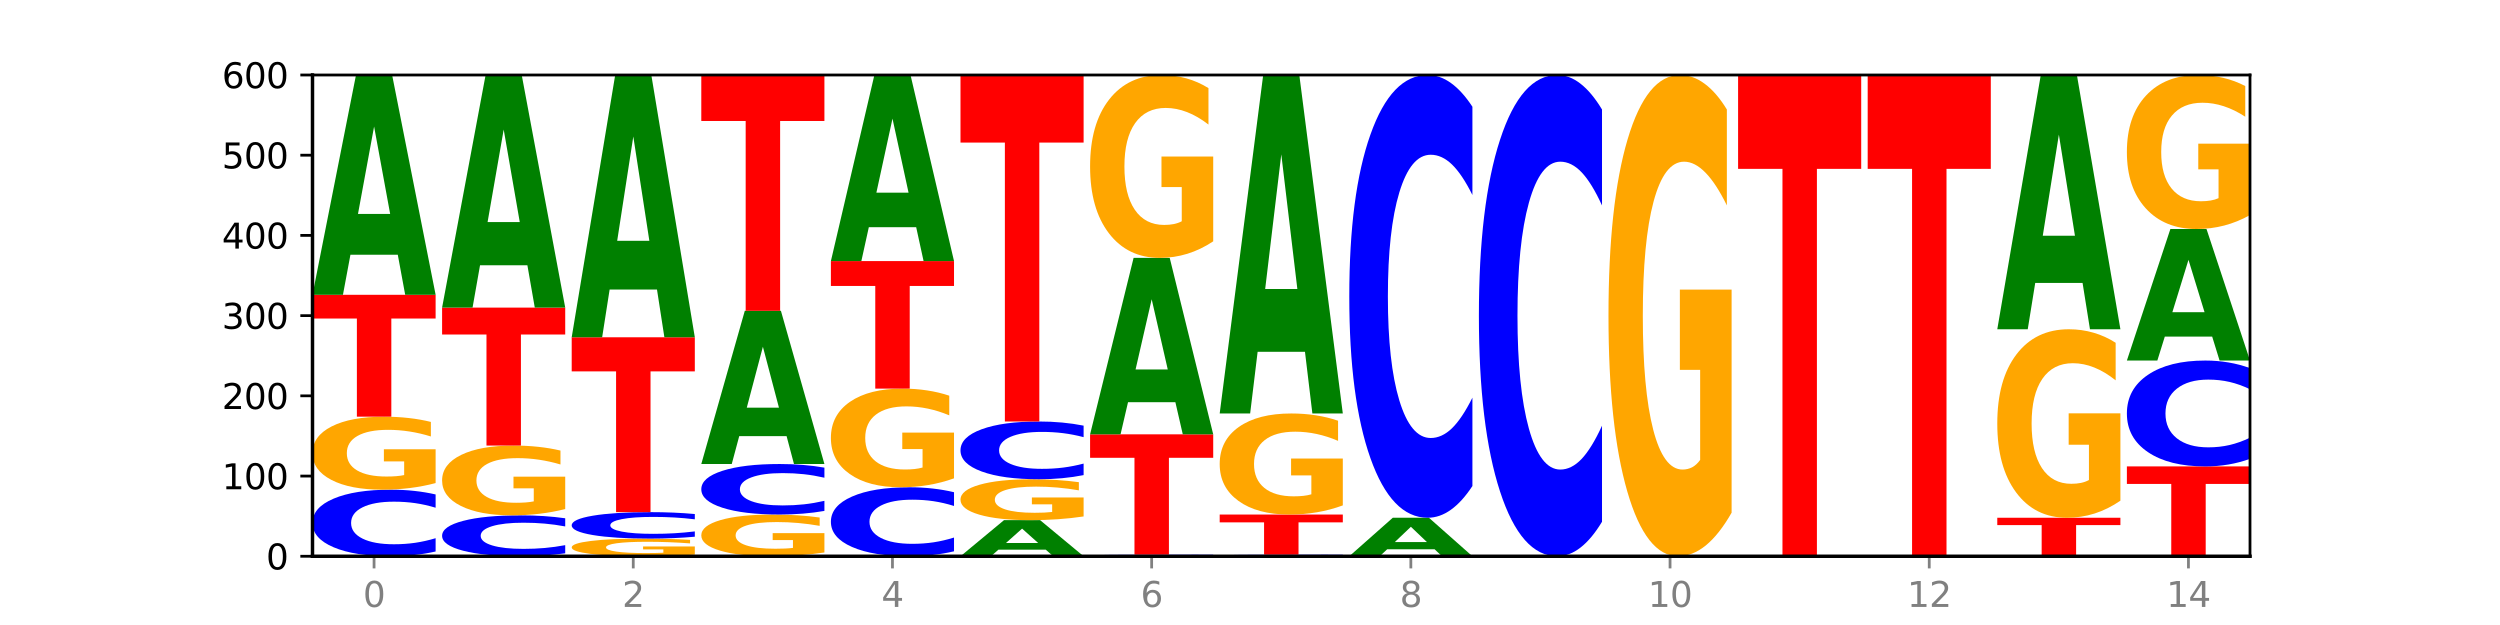 <?xml version="1.0" encoding="utf-8" standalone="no"?>
<!DOCTYPE svg PUBLIC "-//W3C//DTD SVG 1.1//EN"
  "http://www.w3.org/Graphics/SVG/1.1/DTD/svg11.dtd">
<svg xmlns:xlink="http://www.w3.org/1999/xlink" width="720pt" height="180pt" viewBox="0 0 720 180" xmlns="http://www.w3.org/2000/svg" version="1.1">
 <defs>
  <style type="text/css">*{stroke-linejoin: round; stroke-linecap: butt}</style>
 </defs>
 <g id="figure_1">
  <g id="patch_1">
   <path d="M 0 180 
L 720 180 
L 720 0 
L 0 0 
z
" style="fill: #ffffff"/>
  </g>
  <g id="axes_1">
   <g id="patch_2">
    <path d="M 90 160.2 
L 648 160.2 
L 648 21.6 
L 90 21.6 
z
" style="fill: #ffffff"/>
   </g>
   <g id="line2d_1">
    <path d="M 90 160.2 
L 648 160.2 
" clip-path="url(#pfc3a475fb7)" style="fill: none; stroke: #000000; stroke-width: 0.5; stroke-linecap: square"/>
   </g>
   <g id="patch_3">
    <path d="M 125.458 158.826 
Q 122.492 159.507 119.285 159.851 
Q 116.078 160.2 112.585 160.2 
Q 102.168 160.2 96.084 157.618 
Q 90 155.035 90 150.619 
Q 90 146.188 96.084 143.609 
Q 102.168 141.027 112.585 141.027 
Q 116.078 141.027 119.285 141.376 
Q 122.492 141.72 125.458 142.401 
L 125.458 146.223 
Q 122.465 145.32 119.562 144.9 
Q 116.658 144.481 113.451 144.481 
Q 107.698 144.481 104.401 146.116 
Q 101.114 147.748 101.114 150.619 
Q 101.114 153.479 104.401 155.115 
Q 107.698 156.746 113.451 156.746 
Q 116.658 156.746 119.562 156.327 
Q 122.465 155.903 125.458 155 
L 125.458 158.826 
z
" clip-path="url(#pfc3a475fb7)" style="fill: #0000ff"/>
   </g>
   <g id="patch_4">
    <path d="M 125.458 139.125 
Q 121.882 140.076 118.036 140.554 
Q 114.19 141.027 110.089 141.027 
Q 100.823 141.027 95.412 138.196 
Q 90 135.365 90 130.523 
Q 90 125.625 95.507 122.815 
Q 101.022 120.006 110.614 120.006 
Q 114.309 120.006 117.694 120.388 
Q 121.088 120.766 124.091 121.513 
L 124.091 125.703 
Q 120.992 124.743 117.925 124.27 
Q 114.857 123.792 111.774 123.792 
Q 106.068 123.792 102.977 125.538 
Q 99.886 127.279 99.886 130.523 
Q 99.886 133.736 102.866 135.491 
Q 105.846 137.241 111.329 137.241 
Q 112.823 137.241 114.102 137.141 
Q 115.382 137.036 116.399 136.819 
L 116.399 132.885 
L 110.558 132.885 
L 110.558 129.381 
L 125.458 129.381 
L 125.458 139.125 
z
" clip-path="url(#pfc3a475fb7)" style="fill: #ffa600"/>
   </g>
   <g id="patch_5">
    <path d="M 90 84.894 
L 125.458 84.894 
L 125.458 91.742 
L 112.701 91.742 
L 112.701 120.006 
L 102.781 120.006 
L 102.781 91.742 
L 90 91.742 
L 90 84.894 
z
" clip-path="url(#pfc3a475fb7)" style="fill: #ff0000"/>
   </g>
   <g id="patch_6">
    <path d="M 114.562 73.364 
L 100.925 73.364 
L 98.772 84.894 
L 90 84.894 
L 102.527 21.6 
L 112.931 21.6 
L 125.458 84.894 
L 116.693 84.894 
L 114.562 73.364 
z
M 103.1 61.617 
L 112.365 61.617 
L 107.74 36.44 
L 103.1 61.617 
z
" clip-path="url(#pfc3a475fb7)" style="fill: #008000"/>
   </g>
   <g id="patch_7">
    <path d="M 162.783 159.356 
Q 159.817 159.774 156.609 159.986 
Q 153.402 160.2 149.909 160.2 
Q 139.492 160.2 133.408 158.613 
Q 127.324 157.027 127.324 154.313 
Q 127.324 151.59 133.408 150.006 
Q 139.492 148.419 149.909 148.419 
Q 153.402 148.419 156.609 148.633 
Q 159.817 148.845 162.783 149.263 
L 162.783 151.612 
Q 159.79 151.057 156.886 150.799 
Q 153.983 150.541 150.776 150.541 
Q 145.022 150.541 141.726 151.546 
Q 138.438 152.549 138.438 154.313 
Q 138.438 156.07 141.726 157.075 
Q 145.022 158.078 150.776 158.078 
Q 153.983 158.078 156.886 157.82 
Q 159.79 157.56 162.783 157.005 
L 162.783 159.356 
z
" clip-path="url(#pfc3a475fb7)" style="fill: #0000ff"/>
   </g>
   <g id="patch_8">
    <path d="M 162.783 146.601 
Q 159.207 147.51 155.36 147.966 
Q 151.514 148.419 147.414 148.419 
Q 138.148 148.419 132.736 145.712 
Q 127.324 143.006 127.324 138.377 
Q 127.324 133.694 132.831 131.008 
Q 138.346 128.322 147.938 128.322 
Q 151.633 128.322 155.019 128.687 
Q 158.412 129.048 161.416 129.763 
L 161.416 133.769 
Q 158.317 132.851 155.249 132.399 
Q 152.182 131.942 149.098 131.942 
Q 143.393 131.942 140.301 133.611 
Q 137.21 135.276 137.21 138.377 
Q 137.21 141.449 140.19 143.126 
Q 143.17 144.799 148.653 144.799 
Q 150.147 144.799 151.427 144.703 
Q 152.706 144.604 153.723 144.396 
L 153.723 140.635 
L 147.883 140.635 
L 147.883 137.285 
L 162.783 137.285 
L 162.783 146.601 
z
" clip-path="url(#pfc3a475fb7)" style="fill: #ffa600"/>
   </g>
   <g id="patch_9">
    <path d="M 127.324 88.59 
L 162.783 88.59 
L 162.783 96.339 
L 150.026 96.339 
L 150.026 128.322 
L 140.106 128.322 
L 140.106 96.339 
L 127.324 96.339 
L 127.324 88.59 
z
" clip-path="url(#pfc3a475fb7)" style="fill: #ff0000"/>
   </g>
   <g id="patch_10">
    <path d="M 151.886 76.387 
L 138.25 76.387 
L 136.097 88.59 
L 127.324 88.59 
L 139.852 21.6 
L 150.255 21.6 
L 162.783 88.59 
L 154.018 88.59 
L 151.886 76.387 
z
M 140.425 63.953 
L 149.69 63.953 
L 145.064 37.307 
L 140.425 63.953 
z
" clip-path="url(#pfc3a475fb7)" style="fill: #008000"/>
   </g>
   <g id="patch_11">
    <path d="M 200.107 159.74 
Q 196.531 159.97 192.685 160.086 
Q 188.839 160.2 184.738 160.2 
Q 175.472 160.2 170.061 159.516 
Q 164.649 158.831 164.649 157.661 
Q 164.649 156.476 170.156 155.797 
Q 175.671 155.118 185.263 155.118 
Q 188.958 155.118 192.343 155.21 
Q 195.736 155.302 198.74 155.482 
L 198.74 156.495 
Q 195.641 156.263 192.574 156.149 
Q 189.506 156.033 186.423 156.033 
Q 180.717 156.033 177.626 156.455 
Q 174.535 156.876 174.535 157.661 
Q 174.535 158.437 177.515 158.862 
Q 180.495 159.285 185.978 159.285 
Q 187.472 159.285 188.751 159.26 
Q 190.031 159.235 191.048 159.183 
L 191.048 158.232 
L 185.207 158.232 
L 185.207 157.384 
L 200.107 157.384 
L 200.107 159.74 
z
" clip-path="url(#pfc3a475fb7)" style="fill: #ffa600"/>
   </g>
   <g id="patch_12">
    <path d="M 200.107 154.572 
Q 197.141 154.842 193.934 154.979 
Q 190.727 155.118 187.233 155.118 
Q 176.817 155.118 170.733 154.091 
Q 164.649 153.065 164.649 151.309 
Q 164.649 149.547 170.733 148.522 
Q 176.817 147.495 187.233 147.495 
Q 190.727 147.495 193.934 147.634 
Q 197.141 147.771 200.107 148.041 
L 200.107 149.561 
Q 197.114 149.202 194.211 149.035 
Q 191.307 148.868 188.1 148.868 
Q 182.347 148.868 179.05 149.518 
Q 175.762 150.167 175.762 151.309 
Q 175.762 152.446 179.05 153.096 
Q 182.347 153.745 188.1 153.745 
Q 191.307 153.745 194.211 153.578 
Q 197.114 153.409 200.107 153.05 
L 200.107 154.572 
z
" clip-path="url(#pfc3a475fb7)" style="fill: #0000ff"/>
   </g>
   <g id="patch_13">
    <path d="M 164.649 97.137 
L 200.107 97.137 
L 200.107 106.958 
L 187.35 106.958 
L 187.35 147.495 
L 177.43 147.495 
L 177.43 106.958 
L 164.649 106.958 
L 164.649 97.137 
z
" clip-path="url(#pfc3a475fb7)" style="fill: #ff0000"/>
   </g>
   <g id="patch_14">
    <path d="M 189.211 83.377 
L 175.574 83.377 
L 173.421 97.137 
L 164.649 97.137 
L 177.176 21.6 
L 187.58 21.6 
L 200.107 97.137 
L 191.342 97.137 
L 189.211 83.377 
z
M 177.749 69.357 
L 187.014 69.357 
L 182.389 39.311 
L 177.749 69.357 
z
" clip-path="url(#pfc3a475fb7)" style="fill: #008000"/>
   </g>
   <g id="patch_15">
    <path d="M 237.431 159.113 
Q 233.855 159.657 230.009 159.93 
Q 226.163 160.2 222.063 160.2 
Q 212.797 160.2 207.385 158.582 
Q 201.973 156.964 201.973 154.198 
Q 201.973 151.399 207.48 149.793 
Q 212.995 148.188 222.587 148.188 
Q 226.282 148.188 229.668 148.406 
Q 233.061 148.622 236.065 149.049 
L 236.065 151.443 
Q 232.965 150.895 229.898 150.625 
Q 226.831 150.352 223.747 150.352 
Q 218.041 150.352 214.95 151.349 
Q 211.859 152.344 211.859 154.198 
Q 211.859 156.034 214.839 157.036 
Q 217.819 158.036 223.302 158.036 
Q 224.796 158.036 226.076 157.979 
Q 227.355 157.92 228.372 157.796 
L 228.372 155.548 
L 222.531 155.548 
L 222.531 153.545 
L 237.431 153.545 
L 237.431 159.113 
z
" clip-path="url(#pfc3a475fb7)" style="fill: #ffa600"/>
   </g>
   <g id="patch_16">
    <path d="M 237.431 147.145 
Q 234.465 147.662 231.258 147.923 
Q 228.051 148.188 224.558 148.188 
Q 214.141 148.188 208.057 146.228 
Q 201.973 144.268 201.973 140.916 
Q 201.973 137.552 208.057 135.595 
Q 214.141 133.635 224.558 133.635 
Q 228.051 133.635 231.258 133.9 
Q 234.465 134.161 237.431 134.678 
L 237.431 137.579 
Q 234.439 136.894 231.535 136.575 
Q 228.632 136.256 225.424 136.256 
Q 219.671 136.256 216.375 137.498 
Q 213.087 138.737 213.087 140.916 
Q 213.087 143.086 216.375 144.328 
Q 219.671 145.567 225.424 145.567 
Q 228.632 145.567 231.535 145.248 
Q 234.439 144.926 237.431 144.241 
L 237.431 147.145 
z
" clip-path="url(#pfc3a475fb7)" style="fill: #0000ff"/>
   </g>
   <g id="patch_17">
    <path d="M 226.535 125.598 
L 212.899 125.598 
L 210.745 133.635 
L 201.973 133.635 
L 214.501 89.514 
L 224.904 89.514 
L 237.431 133.635 
L 228.667 133.635 
L 226.535 125.598 
z
M 215.073 117.409 
L 224.339 117.409 
L 219.713 99.859 
L 215.073 117.409 
z
" clip-path="url(#pfc3a475fb7)" style="fill: #008000"/>
   </g>
   <g id="patch_18">
    <path d="M 201.973 21.6 
L 237.431 21.6 
L 237.431 34.845 
L 224.675 34.845 
L 224.675 89.514 
L 214.755 89.514 
L 214.755 34.845 
L 201.973 34.845 
L 201.973 21.6 
z
" clip-path="url(#pfc3a475fb7)" style="fill: #ff0000"/>
   </g>
   <g id="patch_19">
    <path d="M 274.756 158.776 
Q 271.79 159.482 268.583 159.839 
Q 265.375 160.2 261.882 160.2 
Q 251.465 160.2 245.382 157.524 
Q 239.298 154.849 239.298 150.273 
Q 239.298 145.681 245.382 143.01 
Q 251.465 140.334 261.882 140.334 
Q 265.375 140.334 268.583 140.695 
Q 271.79 141.052 274.756 141.758 
L 274.756 145.718 
Q 271.763 144.782 268.86 144.347 
Q 265.956 143.912 262.749 143.912 
Q 256.995 143.912 253.699 145.607 
Q 250.411 147.298 250.411 150.273 
Q 250.411 153.236 253.699 154.931 
Q 256.995 156.622 262.749 156.622 
Q 265.956 156.622 268.86 156.187 
Q 271.763 155.747 274.756 154.812 
L 274.756 158.776 
z
" clip-path="url(#pfc3a475fb7)" style="fill: #0000ff"/>
   </g>
   <g id="patch_20">
    <path d="M 274.756 137.763 
Q 271.18 139.049 267.334 139.694 
Q 263.487 140.334 259.387 140.334 
Q 250.121 140.334 244.709 136.507 
Q 239.298 132.681 239.298 126.136 
Q 239.298 119.516 244.805 115.718 
Q 250.32 111.921 259.911 111.921 
Q 263.607 111.921 266.992 112.437 
Q 270.385 112.948 273.389 113.958 
L 273.389 119.621 
Q 270.29 118.324 267.222 117.685 
Q 264.155 117.039 261.072 117.039 
Q 255.366 117.039 252.275 119.398 
Q 249.183 121.752 249.183 126.136 
Q 249.183 130.48 252.163 132.851 
Q 255.143 135.216 260.627 135.216 
Q 262.121 135.216 263.4 135.081 
Q 264.679 134.94 265.697 134.647 
L 265.697 129.329 
L 259.856 129.329 
L 259.856 124.593 
L 274.756 124.593 
L 274.756 137.763 
z
" clip-path="url(#pfc3a475fb7)" style="fill: #ffa600"/>
   </g>
   <g id="patch_21">
    <path d="M 239.298 75.192 
L 274.756 75.192 
L 274.756 82.355 
L 261.999 82.355 
L 261.999 111.921 
L 252.079 111.921 
L 252.079 82.355 
L 239.298 82.355 
L 239.298 75.192 
z
" clip-path="url(#pfc3a475fb7)" style="fill: #ff0000"/>
   </g>
   <g id="patch_22">
    <path d="M 263.86 65.429 
L 250.223 65.429 
L 248.07 75.192 
L 239.298 75.192 
L 251.825 21.6 
L 262.228 21.6 
L 274.756 75.192 
L 265.991 75.192 
L 263.86 65.429 
z
M 252.398 55.483 
L 261.663 55.483 
L 257.038 34.165 
L 252.398 55.483 
z
" clip-path="url(#pfc3a475fb7)" style="fill: #008000"/>
   </g>
   <g id="patch_23">
    <path d="M 301.184 158.306 
L 287.547 158.306 
L 285.394 160.2 
L 276.622 160.2 
L 289.15 149.805 
L 299.553 149.805 
L 312.08 160.2 
L 303.315 160.2 
L 301.184 158.306 
z
M 289.722 156.377 
L 298.987 156.377 
L 294.362 152.242 
L 289.722 156.377 
z
" clip-path="url(#pfc3a475fb7)" style="fill: #008000"/>
   </g>
   <g id="patch_24">
    <path d="M 312.08 148.739 
Q 308.504 149.272 304.658 149.54 
Q 300.812 149.805 296.711 149.805 
Q 287.445 149.805 282.034 148.218 
Q 276.622 146.632 276.622 143.918 
Q 276.622 141.173 282.129 139.599 
Q 287.644 138.024 297.236 138.024 
Q 300.931 138.024 304.316 138.238 
Q 307.71 138.45 310.713 138.868 
L 310.713 141.217 
Q 307.614 140.679 304.547 140.414 
Q 301.479 140.146 298.396 140.146 
Q 292.69 140.146 289.599 141.124 
Q 286.508 142.1 286.508 143.918 
Q 286.508 145.719 289.488 146.702 
Q 292.468 147.683 297.951 147.683 
Q 299.445 147.683 300.724 147.627 
Q 302.004 147.569 303.021 147.447 
L 303.021 145.242 
L 297.18 145.242 
L 297.18 143.278 
L 312.08 143.278 
L 312.08 148.739 
z
" clip-path="url(#pfc3a475fb7)" style="fill: #ffa600"/>
   </g>
   <g id="patch_25">
    <path d="M 312.08 136.832 
Q 309.114 137.423 305.907 137.722 
Q 302.7 138.024 299.207 138.024 
Q 288.79 138.024 282.706 135.784 
Q 276.622 133.544 276.622 129.713 
Q 276.622 125.869 282.706 123.632 
Q 288.79 121.392 299.207 121.392 
Q 302.7 121.392 305.907 121.694 
Q 309.114 121.993 312.08 122.584 
L 312.08 125.9 
Q 309.087 125.116 306.184 124.752 
Q 303.28 124.388 300.073 124.388 
Q 294.32 124.388 291.023 125.807 
Q 287.736 127.222 287.736 129.713 
Q 287.736 132.194 291.023 133.613 
Q 294.32 135.028 300.073 135.028 
Q 303.28 135.028 306.184 134.664 
Q 309.087 134.296 312.08 133.513 
L 312.08 136.832 
z
" clip-path="url(#pfc3a475fb7)" style="fill: #0000ff"/>
   </g>
   <g id="patch_26">
    <path d="M 276.622 21.6 
L 312.08 21.6 
L 312.08 41.062 
L 299.324 41.062 
L 299.324 121.392 
L 289.404 121.392 
L 289.404 41.062 
L 276.622 41.062 
L 276.622 21.6 
z
" clip-path="url(#pfc3a475fb7)" style="fill: #ff0000"/>
   </g>
   <g id="patch_27">
    <path d="M 349.405 160.167 
Q 346.439 160.183 343.231 160.192 
Q 340.024 160.2 336.531 160.2 
Q 326.114 160.2 320.03 160.138 
Q 313.946 160.076 313.946 159.969 
Q 313.946 159.862 320.03 159.8 
Q 326.114 159.738 336.531 159.738 
Q 340.024 159.738 343.231 159.746 
Q 346.439 159.755 349.405 159.771 
L 349.405 159.863 
Q 346.412 159.841 343.508 159.831 
Q 340.605 159.821 337.398 159.821 
Q 331.644 159.821 328.348 159.861 
Q 325.06 159.9 325.06 159.969 
Q 325.06 160.038 328.348 160.077 
Q 331.644 160.117 337.398 160.117 
Q 340.605 160.117 343.508 160.107 
Q 346.412 160.096 349.405 160.075 
L 349.405 160.167 
z
" clip-path="url(#pfc3a475fb7)" style="fill: #0000ff"/>
   </g>
   <g id="patch_28">
    <path d="M 313.946 125.088 
L 349.405 125.088 
L 349.405 131.846 
L 336.648 131.846 
L 336.648 159.738 
L 326.728 159.738 
L 326.728 131.846 
L 313.946 131.846 
L 313.946 125.088 
z
" clip-path="url(#pfc3a475fb7)" style="fill: #ff0000"/>
   </g>
   <g id="patch_29">
    <path d="M 338.508 115.83 
L 324.872 115.83 
L 322.719 125.088 
L 313.946 125.088 
L 326.474 74.268 
L 336.877 74.268 
L 349.405 125.088 
L 340.64 125.088 
L 338.508 115.83 
z
M 327.047 106.398 
L 336.312 106.398 
L 331.686 86.183 
L 327.047 106.398 
z
" clip-path="url(#pfc3a475fb7)" style="fill: #008000"/>
   </g>
   <g id="patch_30">
    <path d="M 349.405 69.503 
Q 345.829 71.885 341.982 73.082 
Q 338.136 74.268 334.036 74.268 
Q 324.77 74.268 319.358 67.175 
Q 313.946 60.081 313.946 47.95 
Q 313.946 35.678 319.454 28.639 
Q 324.969 21.6 334.56 21.6 
Q 338.255 21.6 341.641 22.557 
Q 345.034 23.504 348.038 25.375 
L 348.038 35.874 
Q 344.939 33.47 341.871 32.284 
Q 338.804 31.087 335.72 31.087 
Q 330.015 31.087 326.923 35.461 
Q 323.832 39.823 323.832 47.95 
Q 323.832 56.001 326.812 60.397 
Q 329.792 64.781 335.275 64.781 
Q 336.769 64.781 338.049 64.531 
Q 339.328 64.27 340.345 63.726 
L 340.345 53.869 
L 334.505 53.869 
L 334.505 45.089 
L 349.405 45.089 
L 349.405 69.503 
z
" clip-path="url(#pfc3a475fb7)" style="fill: #ffa600"/>
   </g>
   <g id="patch_31">
    <path d="M 386.729 160.167 
Q 383.763 160.183 380.556 160.192 
Q 377.349 160.2 373.856 160.2 
Q 363.439 160.2 357.355 160.138 
Q 351.271 160.076 351.271 159.969 
Q 351.271 159.862 357.355 159.8 
Q 363.439 159.738 373.856 159.738 
Q 377.349 159.738 380.556 159.746 
Q 383.763 159.755 386.729 159.771 
L 386.729 159.863 
Q 383.736 159.841 380.833 159.831 
Q 377.929 159.821 374.722 159.821 
Q 368.969 159.821 365.672 159.861 
Q 362.385 159.9 362.385 159.969 
Q 362.385 160.038 365.672 160.077 
Q 368.969 160.117 374.722 160.117 
Q 377.929 160.117 380.833 160.107 
Q 383.736 160.096 386.729 160.075 
L 386.729 160.167 
z
" clip-path="url(#pfc3a475fb7)" style="fill: #0000ff"/>
   </g>
   <g id="patch_32">
    <path d="M 351.271 148.188 
L 386.729 148.188 
L 386.729 150.441 
L 373.972 150.441 
L 373.972 159.738 
L 364.052 159.738 
L 364.052 150.441 
L 351.271 150.441 
L 351.271 148.188 
z
" clip-path="url(#pfc3a475fb7)" style="fill: #ff0000"/>
   </g>
   <g id="patch_33">
    <path d="M 386.729 145.555 
Q 383.153 146.871 379.307 147.533 
Q 375.461 148.188 371.36 148.188 
Q 362.094 148.188 356.683 144.268 
Q 351.271 140.348 351.271 133.644 
Q 351.271 126.862 356.778 122.972 
Q 362.293 119.082 371.885 119.082 
Q 375.58 119.082 378.965 119.611 
Q 382.358 120.134 385.362 121.168 
L 385.362 126.97 
Q 382.263 125.642 379.196 124.986 
Q 376.128 124.325 373.045 124.325 
Q 367.339 124.325 364.248 126.742 
Q 361.157 129.153 361.157 133.644 
Q 361.157 138.093 364.137 140.522 
Q 367.117 142.945 372.6 142.945 
Q 374.094 142.945 375.373 142.807 
Q 376.653 142.663 377.67 142.362 
L 377.67 136.915 
L 371.829 136.915 
L 371.829 132.063 
L 386.729 132.063 
L 386.729 145.555 
z
" clip-path="url(#pfc3a475fb7)" style="fill: #ffa600"/>
   </g>
   <g id="patch_34">
    <path d="M 375.833 101.324 
L 362.196 101.324 
L 360.043 119.082 
L 351.271 119.082 
L 363.798 21.6 
L 374.202 21.6 
L 386.729 119.082 
L 377.964 119.082 
L 375.833 101.324 
z
M 364.371 83.231 
L 373.636 83.231 
L 369.011 44.456 
L 364.371 83.231 
z
" clip-path="url(#pfc3a475fb7)" style="fill: #008000"/>
   </g>
   <g id="patch_35">
    <path d="M 413.157 158.18 
L 399.521 158.18 
L 397.367 160.2 
L 388.595 160.2 
L 401.123 149.112 
L 411.526 149.112 
L 424.054 160.2 
L 415.289 160.2 
L 413.157 158.18 
z
M 401.695 156.122 
L 410.961 156.122 
L 406.335 151.712 
L 401.695 156.122 
z
" clip-path="url(#pfc3a475fb7)" style="fill: #008000"/>
   </g>
   <g id="patch_36">
    <path d="M 424.054 139.972 
Q 421.087 144.502 417.88 146.794 
Q 414.673 149.112 411.18 149.112 
Q 400.763 149.112 394.679 131.938 
Q 388.595 114.765 388.595 85.396 
Q 388.595 55.921 394.679 38.774 
Q 400.763 21.6 411.18 21.6 
Q 414.673 21.6 417.88 23.918 
Q 421.087 26.21 424.054 30.74 
L 424.054 56.158 
Q 421.061 50.153 418.157 47.361 
Q 415.254 44.568 412.047 44.568 
Q 406.293 44.568 402.997 55.447 
Q 399.709 66.299 399.709 85.396 
Q 399.709 104.413 402.997 115.291 
Q 406.293 126.144 412.047 126.144 
Q 415.254 126.144 418.157 123.351 
Q 421.061 120.533 424.054 114.528 
L 424.054 139.972 
z
" clip-path="url(#pfc3a475fb7)" style="fill: #0000ff"/>
   </g>
   <g id="patch_37">
    <path d="M 461.378 150.265 
Q 458.412 155.19 455.205 157.681 
Q 451.997 160.2 448.504 160.2 
Q 438.088 160.2 432.004 141.533 
Q 425.92 122.866 425.92 90.943 
Q 425.92 58.905 432.004 40.267 
Q 438.088 21.6 448.504 21.6 
Q 451.997 21.6 455.205 24.119 
Q 458.412 26.61 461.378 31.535 
L 461.378 59.163 
Q 458.385 52.635 455.482 49.601 
Q 452.578 46.566 449.371 46.566 
Q 443.618 46.566 440.321 58.39 
Q 437.033 70.186 437.033 90.943 
Q 437.033 111.614 440.321 123.439 
Q 443.618 135.234 449.371 135.234 
Q 452.578 135.234 455.482 132.199 
Q 458.385 129.136 461.378 122.608 
L 461.378 150.265 
z
" clip-path="url(#pfc3a475fb7)" style="fill: #0000ff"/>
   </g>
   <g id="patch_38">
    <path d="M 498.702 147.66 
Q 495.126 153.93 491.28 157.079 
Q 487.434 160.2 483.333 160.2 
Q 474.068 160.2 468.656 141.533 
Q 463.244 122.866 463.244 90.943 
Q 463.244 58.648 468.751 40.124 
Q 474.266 21.6 483.858 21.6 
Q 487.553 21.6 490.938 24.119 
Q 494.332 26.61 497.336 31.535 
L 497.336 59.163 
Q 494.236 52.836 491.169 49.715 
Q 488.101 46.566 485.018 46.566 
Q 479.312 46.566 476.221 58.075 
Q 473.13 69.556 473.13 90.943 
Q 473.13 112.129 476.11 123.696 
Q 479.09 135.234 484.573 135.234 
Q 486.067 135.234 487.347 134.576 
Q 488.626 133.889 489.643 132.457 
L 489.643 106.518 
L 483.802 106.518 
L 483.802 83.413 
L 498.702 83.413 
L 498.702 147.66 
z
" clip-path="url(#pfc3a475fb7)" style="fill: #ffa600"/>
   </g>
   <g id="patch_39">
    <path d="M 500.569 21.6 
L 536.027 21.6 
L 536.027 48.631 
L 523.27 48.631 
L 523.27 160.2 
L 513.35 160.2 
L 513.35 48.631 
L 500.569 48.631 
L 500.569 21.6 
z
" clip-path="url(#pfc3a475fb7)" style="fill: #ff0000"/>
   </g>
   <g id="patch_40">
    <path d="M 537.893 21.6 
L 573.351 21.6 
L 573.351 48.631 
L 560.594 48.631 
L 560.594 160.2 
L 550.674 160.2 
L 550.674 48.631 
L 537.893 48.631 
L 537.893 21.6 
z
" clip-path="url(#pfc3a475fb7)" style="fill: #ff0000"/>
   </g>
   <g id="patch_41">
    <path d="M 610.676 160.183 
Q 607.71 160.192 604.502 160.196 
Q 601.295 160.2 597.802 160.2 
Q 587.385 160.2 581.301 160.169 
Q 575.217 160.138 575.217 160.085 
Q 575.217 160.031 581.301 160 
Q 587.385 159.969 597.802 159.969 
Q 601.295 159.969 604.502 159.973 
Q 607.71 159.977 610.676 159.986 
L 610.676 160.032 
Q 607.683 160.021 604.779 160.016 
Q 601.876 160.011 598.669 160.011 
Q 592.915 160.011 589.619 160.03 
Q 586.331 160.05 586.331 160.085 
Q 586.331 160.119 589.619 160.139 
Q 592.915 160.158 598.669 160.158 
Q 601.876 160.158 604.779 160.153 
Q 607.683 160.148 610.676 160.137 
L 610.676 160.183 
z
" clip-path="url(#pfc3a475fb7)" style="fill: #0000ff"/>
   </g>
   <g id="patch_42">
    <path d="M 575.217 149.112 
L 610.676 149.112 
L 610.676 151.229 
L 597.919 151.229 
L 597.919 159.969 
L 587.999 159.969 
L 587.999 151.229 
L 575.217 151.229 
L 575.217 149.112 
z
" clip-path="url(#pfc3a475fb7)" style="fill: #ff0000"/>
   </g>
   <g id="patch_43">
    <path d="M 610.676 144.2 
Q 607.1 146.656 603.253 147.89 
Q 599.407 149.112 595.307 149.112 
Q 586.041 149.112 580.629 141.801 
Q 575.217 134.489 575.217 121.986 
Q 575.217 109.337 580.724 102.082 
Q 586.239 94.827 595.831 94.827 
Q 599.526 94.827 602.912 95.814 
Q 606.305 96.789 609.309 98.718 
L 609.309 109.539 
Q 606.21 107.061 603.142 105.839 
Q 600.075 104.605 596.991 104.605 
Q 591.286 104.605 588.194 109.113 
Q 585.103 113.61 585.103 121.986 
Q 585.103 130.284 588.083 134.815 
Q 591.063 139.334 596.546 139.334 
Q 598.04 139.334 599.32 139.076 
Q 600.599 138.807 601.616 138.246 
L 601.616 128.087 
L 595.776 128.087 
L 595.776 119.037 
L 610.676 119.037 
L 610.676 144.2 
z
" clip-path="url(#pfc3a475fb7)" style="fill: #ffa600"/>
   </g>
   <g id="patch_44">
    <path d="M 599.779 81.487 
L 586.143 81.487 
L 583.99 94.827 
L 575.217 94.827 
L 587.745 21.6 
L 598.148 21.6 
L 610.676 94.827 
L 601.911 94.827 
L 599.779 81.487 
z
M 588.318 67.897 
L 597.583 67.897 
L 592.957 38.769 
L 588.318 67.897 
z
" clip-path="url(#pfc3a475fb7)" style="fill: #008000"/>
   </g>
   <g id="patch_45">
    <path d="M 612.542 134.328 
L 648 134.328 
L 648 139.374 
L 635.243 139.374 
L 635.243 160.2 
L 625.323 160.2 
L 625.323 139.374 
L 612.542 139.374 
L 612.542 134.328 
z
" clip-path="url(#pfc3a475fb7)" style="fill: #ff0000"/>
   </g>
   <g id="patch_46">
    <path d="M 648 132.142 
Q 645.034 133.226 641.827 133.774 
Q 638.62 134.328 635.126 134.328 
Q 624.71 134.328 618.626 130.221 
Q 612.542 126.114 612.542 119.091 
Q 612.542 112.043 618.626 107.943 
Q 624.71 103.836 635.126 103.836 
Q 638.62 103.836 641.827 104.39 
Q 645.034 104.938 648 106.022 
L 648 112.1 
Q 645.007 110.664 642.104 109.996 
Q 639.2 109.328 635.993 109.328 
Q 630.24 109.328 626.943 111.93 
Q 623.655 114.525 623.655 119.091 
Q 623.655 123.639 626.943 126.24 
Q 630.24 128.836 635.993 128.836 
Q 639.2 128.836 642.104 128.168 
Q 645.007 127.494 648 126.058 
L 648 132.142 
z
" clip-path="url(#pfc3a475fb7)" style="fill: #0000ff"/>
   </g>
   <g id="patch_47">
    <path d="M 637.104 96.935 
L 623.467 96.935 
L 621.314 103.836 
L 612.542 103.836 
L 625.069 65.952 
L 635.473 65.952 
L 648 103.836 
L 639.235 103.836 
L 637.104 96.935 
z
M 625.642 89.904 
L 634.907 89.904 
L 630.282 74.834 
L 625.642 89.904 
z
" clip-path="url(#pfc3a475fb7)" style="fill: #008000"/>
   </g>
   <g id="patch_48">
    <path d="M 648 61.939 
Q 644.424 63.946 640.578 64.953 
Q 636.732 65.952 632.631 65.952 
Q 623.365 65.952 617.954 59.979 
Q 612.542 54.005 612.542 43.79 
Q 612.542 33.455 618.049 27.528 
Q 623.564 21.6 633.156 21.6 
Q 636.851 21.6 640.236 22.406 
Q 643.629 23.203 646.633 24.779 
L 646.633 33.62 
Q 643.534 31.595 640.467 30.597 
Q 637.399 29.589 634.316 29.589 
Q 628.61 29.589 625.519 33.272 
Q 622.428 36.946 622.428 43.79 
Q 622.428 50.569 625.408 54.271 
Q 628.388 57.963 633.871 57.963 
Q 635.365 57.963 636.644 57.752 
Q 637.924 57.532 638.941 57.074 
L 638.941 48.774 
L 633.1 48.774 
L 633.1 41.38 
L 648 41.38 
L 648 61.939 
z
" clip-path="url(#pfc3a475fb7)" style="fill: #ffa600"/>
   </g>
   <g id="matplotlib.axis_1">
    <g id="xtick_1">
     <g id="line2d_2">
      <defs>
       <path id="m0b7b7e250e" d="M 0 0 
L 0 3.5 
" style="stroke: #808080; stroke-width: 0.8"/>
      </defs>
      <g>
       <use xlink:href="#m0b7b7e250e" x="107.729" y="160.2" style="fill: #808080; stroke: #808080; stroke-width: 0.8"/>
      </g>
     </g>
     <g id="text_1">
      <!-- 0 -->
      <g style="fill: #808080" transform="translate(104.548 174.798) scale(0.1 -0.1)">
       <defs>
        <path id="DejaVuSans-30" d="M 2034 4250 
Q 1547 4250 1301 3770 
Q 1056 3291 1056 2328 
Q 1056 1369 1301 889 
Q 1547 409 2034 409 
Q 2525 409 2770 889 
Q 3016 1369 3016 2328 
Q 3016 3291 2770 3770 
Q 2525 4250 2034 4250 
z
M 2034 4750 
Q 2819 4750 3233 4129 
Q 3647 3509 3647 2328 
Q 3647 1150 3233 529 
Q 2819 -91 2034 -91 
Q 1250 -91 836 529 
Q 422 1150 422 2328 
Q 422 3509 836 4129 
Q 1250 4750 2034 4750 
z
" transform="scale(0.016)"/>
       </defs>
       <use xlink:href="#DejaVuSans-30"/>
      </g>
     </g>
    </g>
    <g id="xtick_2">
     <g id="line2d_3">
      <g>
       <use xlink:href="#m0b7b7e250e" x="182.378" y="160.2" style="fill: #808080; stroke: #808080; stroke-width: 0.8"/>
      </g>
     </g>
     <g id="text_2">
      <!-- 2 -->
      <g style="fill: #808080" transform="translate(179.197 174.798) scale(0.1 -0.1)">
       <defs>
        <path id="DejaVuSans-32" d="M 1228 531 
L 3431 531 
L 3431 0 
L 469 0 
L 469 531 
Q 828 903 1448 1529 
Q 2069 2156 2228 2338 
Q 2531 2678 2651 2914 
Q 2772 3150 2772 3378 
Q 2772 3750 2511 3984 
Q 2250 4219 1831 4219 
Q 1534 4219 1204 4116 
Q 875 4013 500 3803 
L 500 4441 
Q 881 4594 1212 4672 
Q 1544 4750 1819 4750 
Q 2544 4750 2975 4387 
Q 3406 4025 3406 3419 
Q 3406 3131 3298 2873 
Q 3191 2616 2906 2266 
Q 2828 2175 2409 1742 
Q 1991 1309 1228 531 
z
" transform="scale(0.016)"/>
       </defs>
       <use xlink:href="#DejaVuSans-32"/>
      </g>
     </g>
    </g>
    <g id="xtick_3">
     <g id="line2d_4">
      <g>
       <use xlink:href="#m0b7b7e250e" x="257.027" y="160.2" style="fill: #808080; stroke: #808080; stroke-width: 0.8"/>
      </g>
     </g>
     <g id="text_3">
      <!-- 4 -->
      <g style="fill: #808080" transform="translate(253.846 174.798) scale(0.1 -0.1)">
       <defs>
        <path id="DejaVuSans-34" d="M 2419 4116 
L 825 1625 
L 2419 1625 
L 2419 4116 
z
M 2253 4666 
L 3047 4666 
L 3047 1625 
L 3713 1625 
L 3713 1100 
L 3047 1100 
L 3047 0 
L 2419 0 
L 2419 1100 
L 313 1100 
L 313 1709 
L 2253 4666 
z
" transform="scale(0.016)"/>
       </defs>
       <use xlink:href="#DejaVuSans-34"/>
      </g>
     </g>
    </g>
    <g id="xtick_4">
     <g id="line2d_5">
      <g>
       <use xlink:href="#m0b7b7e250e" x="331.676" y="160.2" style="fill: #808080; stroke: #808080; stroke-width: 0.8"/>
      </g>
     </g>
     <g id="text_4">
      <!-- 6 -->
      <g style="fill: #808080" transform="translate(328.494 174.798) scale(0.1 -0.1)">
       <defs>
        <path id="DejaVuSans-36" d="M 2113 2584 
Q 1688 2584 1439 2293 
Q 1191 2003 1191 1497 
Q 1191 994 1439 701 
Q 1688 409 2113 409 
Q 2538 409 2786 701 
Q 3034 994 3034 1497 
Q 3034 2003 2786 2293 
Q 2538 2584 2113 2584 
z
M 3366 4563 
L 3366 3988 
Q 3128 4100 2886 4159 
Q 2644 4219 2406 4219 
Q 1781 4219 1451 3797 
Q 1122 3375 1075 2522 
Q 1259 2794 1537 2939 
Q 1816 3084 2150 3084 
Q 2853 3084 3261 2657 
Q 3669 2231 3669 1497 
Q 3669 778 3244 343 
Q 2819 -91 2113 -91 
Q 1303 -91 875 529 
Q 447 1150 447 2328 
Q 447 3434 972 4092 
Q 1497 4750 2381 4750 
Q 2619 4750 2861 4703 
Q 3103 4656 3366 4563 
z
" transform="scale(0.016)"/>
       </defs>
       <use xlink:href="#DejaVuSans-36"/>
      </g>
     </g>
    </g>
    <g id="xtick_5">
     <g id="line2d_6">
      <g>
       <use xlink:href="#m0b7b7e250e" x="406.324" y="160.2" style="fill: #808080; stroke: #808080; stroke-width: 0.8"/>
      </g>
     </g>
     <g id="text_5">
      <!-- 8 -->
      <g style="fill: #808080" transform="translate(403.143 174.798) scale(0.1 -0.1)">
       <defs>
        <path id="DejaVuSans-38" d="M 2034 2216 
Q 1584 2216 1326 1975 
Q 1069 1734 1069 1313 
Q 1069 891 1326 650 
Q 1584 409 2034 409 
Q 2484 409 2743 651 
Q 3003 894 3003 1313 
Q 3003 1734 2745 1975 
Q 2488 2216 2034 2216 
z
M 1403 2484 
Q 997 2584 770 2862 
Q 544 3141 544 3541 
Q 544 4100 942 4425 
Q 1341 4750 2034 4750 
Q 2731 4750 3128 4425 
Q 3525 4100 3525 3541 
Q 3525 3141 3298 2862 
Q 3072 2584 2669 2484 
Q 3125 2378 3379 2068 
Q 3634 1759 3634 1313 
Q 3634 634 3220 271 
Q 2806 -91 2034 -91 
Q 1263 -91 848 271 
Q 434 634 434 1313 
Q 434 1759 690 2068 
Q 947 2378 1403 2484 
z
M 1172 3481 
Q 1172 3119 1398 2916 
Q 1625 2713 2034 2713 
Q 2441 2713 2670 2916 
Q 2900 3119 2900 3481 
Q 2900 3844 2670 4047 
Q 2441 4250 2034 4250 
Q 1625 4250 1398 4047 
Q 1172 3844 1172 3481 
z
" transform="scale(0.016)"/>
       </defs>
       <use xlink:href="#DejaVuSans-38"/>
      </g>
     </g>
    </g>
    <g id="xtick_6">
     <g id="line2d_7">
      <g>
       <use xlink:href="#m0b7b7e250e" x="480.973" y="160.2" style="fill: #808080; stroke: #808080; stroke-width: 0.8"/>
      </g>
     </g>
     <g id="text_6">
      <!-- 10 -->
      <g style="fill: #808080" transform="translate(474.611 174.798) scale(0.1 -0.1)">
       <defs>
        <path id="DejaVuSans-31" d="M 794 531 
L 1825 531 
L 1825 4091 
L 703 3866 
L 703 4441 
L 1819 4666 
L 2450 4666 
L 2450 531 
L 3481 531 
L 3481 0 
L 794 0 
L 794 531 
z
" transform="scale(0.016)"/>
       </defs>
       <use xlink:href="#DejaVuSans-31"/>
       <use xlink:href="#DejaVuSans-30" x="63.623"/>
      </g>
     </g>
    </g>
    <g id="xtick_7">
     <g id="line2d_8">
      <g>
       <use xlink:href="#m0b7b7e250e" x="555.622" y="160.2" style="fill: #808080; stroke: #808080; stroke-width: 0.8"/>
      </g>
     </g>
     <g id="text_7">
      <!-- 12 -->
      <g style="fill: #808080" transform="translate(549.26 174.798) scale(0.1 -0.1)">
       <use xlink:href="#DejaVuSans-31"/>
       <use xlink:href="#DejaVuSans-32" x="63.623"/>
      </g>
     </g>
    </g>
    <g id="xtick_8">
     <g id="line2d_9">
      <g>
       <use xlink:href="#m0b7b7e250e" x="630.271" y="160.2" style="fill: #808080; stroke: #808080; stroke-width: 0.8"/>
      </g>
     </g>
     <g id="text_8">
      <!-- 14 -->
      <g style="fill: #808080" transform="translate(623.908 174.798) scale(0.1 -0.1)">
       <use xlink:href="#DejaVuSans-31"/>
       <use xlink:href="#DejaVuSans-34" x="63.623"/>
      </g>
     </g>
    </g>
   </g>
   <g id="matplotlib.axis_2">
    <g id="ytick_1">
     <g id="line2d_10">
      <defs>
       <path id="m84528b77e3" d="M 0 0 
L -3.5 0 
" style="stroke: #000000; stroke-width: 0.8"/>
      </defs>
      <g>
       <use xlink:href="#m84528b77e3" x="90" y="160.2" style="stroke: #000000; stroke-width: 0.8"/>
      </g>
     </g>
     <g id="text_9">
      <!-- 0 -->
      <g transform="translate(76.638 163.999) scale(0.1 -0.1)">
       <use xlink:href="#DejaVuSans-30"/>
      </g>
     </g>
    </g>
    <g id="ytick_2">
     <g id="line2d_11">
      <g>
       <use xlink:href="#m84528b77e3" x="90" y="137.1" style="stroke: #000000; stroke-width: 0.8"/>
      </g>
     </g>
     <g id="text_10">
      <!-- 100 -->
      <g transform="translate(63.913 140.899) scale(0.1 -0.1)">
       <use xlink:href="#DejaVuSans-31"/>
       <use xlink:href="#DejaVuSans-30" x="63.623"/>
       <use xlink:href="#DejaVuSans-30" x="127.246"/>
      </g>
     </g>
    </g>
    <g id="ytick_3">
     <g id="line2d_12">
      <g>
       <use xlink:href="#m84528b77e3" x="90" y="114" style="stroke: #000000; stroke-width: 0.8"/>
      </g>
     </g>
     <g id="text_11">
      <!-- 200 -->
      <g transform="translate(63.913 117.799) scale(0.1 -0.1)">
       <use xlink:href="#DejaVuSans-32"/>
       <use xlink:href="#DejaVuSans-30" x="63.623"/>
       <use xlink:href="#DejaVuSans-30" x="127.246"/>
      </g>
     </g>
    </g>
    <g id="ytick_4">
     <g id="line2d_13">
      <g>
       <use xlink:href="#m84528b77e3" x="90" y="90.9" style="stroke: #000000; stroke-width: 0.8"/>
      </g>
     </g>
     <g id="text_12">
      <!-- 300 -->
      <g transform="translate(63.913 94.699) scale(0.1 -0.1)">
       <defs>
        <path id="DejaVuSans-33" d="M 2597 2516 
Q 3050 2419 3304 2112 
Q 3559 1806 3559 1356 
Q 3559 666 3084 287 
Q 2609 -91 1734 -91 
Q 1441 -91 1130 -33 
Q 819 25 488 141 
L 488 750 
Q 750 597 1062 519 
Q 1375 441 1716 441 
Q 2309 441 2620 675 
Q 2931 909 2931 1356 
Q 2931 1769 2642 2001 
Q 2353 2234 1838 2234 
L 1294 2234 
L 1294 2753 
L 1863 2753 
Q 2328 2753 2575 2939 
Q 2822 3125 2822 3475 
Q 2822 3834 2567 4026 
Q 2313 4219 1838 4219 
Q 1578 4219 1281 4162 
Q 984 4106 628 3988 
L 628 4550 
Q 988 4650 1302 4700 
Q 1616 4750 1894 4750 
Q 2613 4750 3031 4423 
Q 3450 4097 3450 3541 
Q 3450 3153 3228 2886 
Q 3006 2619 2597 2516 
z
" transform="scale(0.016)"/>
       </defs>
       <use xlink:href="#DejaVuSans-33"/>
       <use xlink:href="#DejaVuSans-30" x="63.623"/>
       <use xlink:href="#DejaVuSans-30" x="127.246"/>
      </g>
     </g>
    </g>
    <g id="ytick_5">
     <g id="line2d_14">
      <g>
       <use xlink:href="#m84528b77e3" x="90" y="67.8" style="stroke: #000000; stroke-width: 0.8"/>
      </g>
     </g>
     <g id="text_13">
      <!-- 400 -->
      <g transform="translate(63.913 71.599) scale(0.1 -0.1)">
       <use xlink:href="#DejaVuSans-34"/>
       <use xlink:href="#DejaVuSans-30" x="63.623"/>
       <use xlink:href="#DejaVuSans-30" x="127.246"/>
      </g>
     </g>
    </g>
    <g id="ytick_6">
     <g id="line2d_15">
      <g>
       <use xlink:href="#m84528b77e3" x="90" y="44.7" style="stroke: #000000; stroke-width: 0.8"/>
      </g>
     </g>
     <g id="text_14">
      <!-- 500 -->
      <g transform="translate(63.913 48.499) scale(0.1 -0.1)">
       <defs>
        <path id="DejaVuSans-35" d="M 691 4666 
L 3169 4666 
L 3169 4134 
L 1269 4134 
L 1269 2991 
Q 1406 3038 1543 3061 
Q 1681 3084 1819 3084 
Q 2600 3084 3056 2656 
Q 3513 2228 3513 1497 
Q 3513 744 3044 326 
Q 2575 -91 1722 -91 
Q 1428 -91 1123 -41 
Q 819 9 494 109 
L 494 744 
Q 775 591 1075 516 
Q 1375 441 1709 441 
Q 2250 441 2565 725 
Q 2881 1009 2881 1497 
Q 2881 1984 2565 2268 
Q 2250 2553 1709 2553 
Q 1456 2553 1204 2497 
Q 953 2441 691 2322 
L 691 4666 
z
" transform="scale(0.016)"/>
       </defs>
       <use xlink:href="#DejaVuSans-35"/>
       <use xlink:href="#DejaVuSans-30" x="63.623"/>
       <use xlink:href="#DejaVuSans-30" x="127.246"/>
      </g>
     </g>
    </g>
    <g id="ytick_7">
     <g id="line2d_16">
      <g>
       <use xlink:href="#m84528b77e3" x="90" y="21.6" style="stroke: #000000; stroke-width: 0.8"/>
      </g>
     </g>
     <g id="text_15">
      <!-- 600 -->
      <g transform="translate(63.913 25.399) scale(0.1 -0.1)">
       <use xlink:href="#DejaVuSans-36"/>
       <use xlink:href="#DejaVuSans-30" x="63.623"/>
       <use xlink:href="#DejaVuSans-30" x="127.246"/>
      </g>
     </g>
    </g>
   </g>
   <g id="patch_49">
    <path d="M 90 160.2 
L 90 21.6 
" style="fill: none; stroke: #000000; stroke-linejoin: miter; stroke-linecap: square"/>
   </g>
   <g id="patch_50">
    <path d="M 648 160.2 
L 648 21.6 
" style="fill: none; stroke: #000000; stroke-width: 0.8; stroke-linejoin: miter; stroke-linecap: square"/>
   </g>
   <g id="patch_51">
    <path d="M 90 160.2 
L 648 160.2 
" style="fill: none; stroke: #000000; stroke-linejoin: miter; stroke-linecap: square"/>
   </g>
   <g id="patch_52">
    <path d="M 90 21.6 
L 648 21.6 
" style="fill: none; stroke: #000000; stroke-width: 0.8; stroke-linejoin: miter; stroke-linecap: square"/>
   </g>
  </g>
 </g>
 <defs>
  <clipPath id="pfc3a475fb7">
   <rect x="90" y="21.6" width="558" height="138.6"/>
  </clipPath>
 </defs>
</svg>
